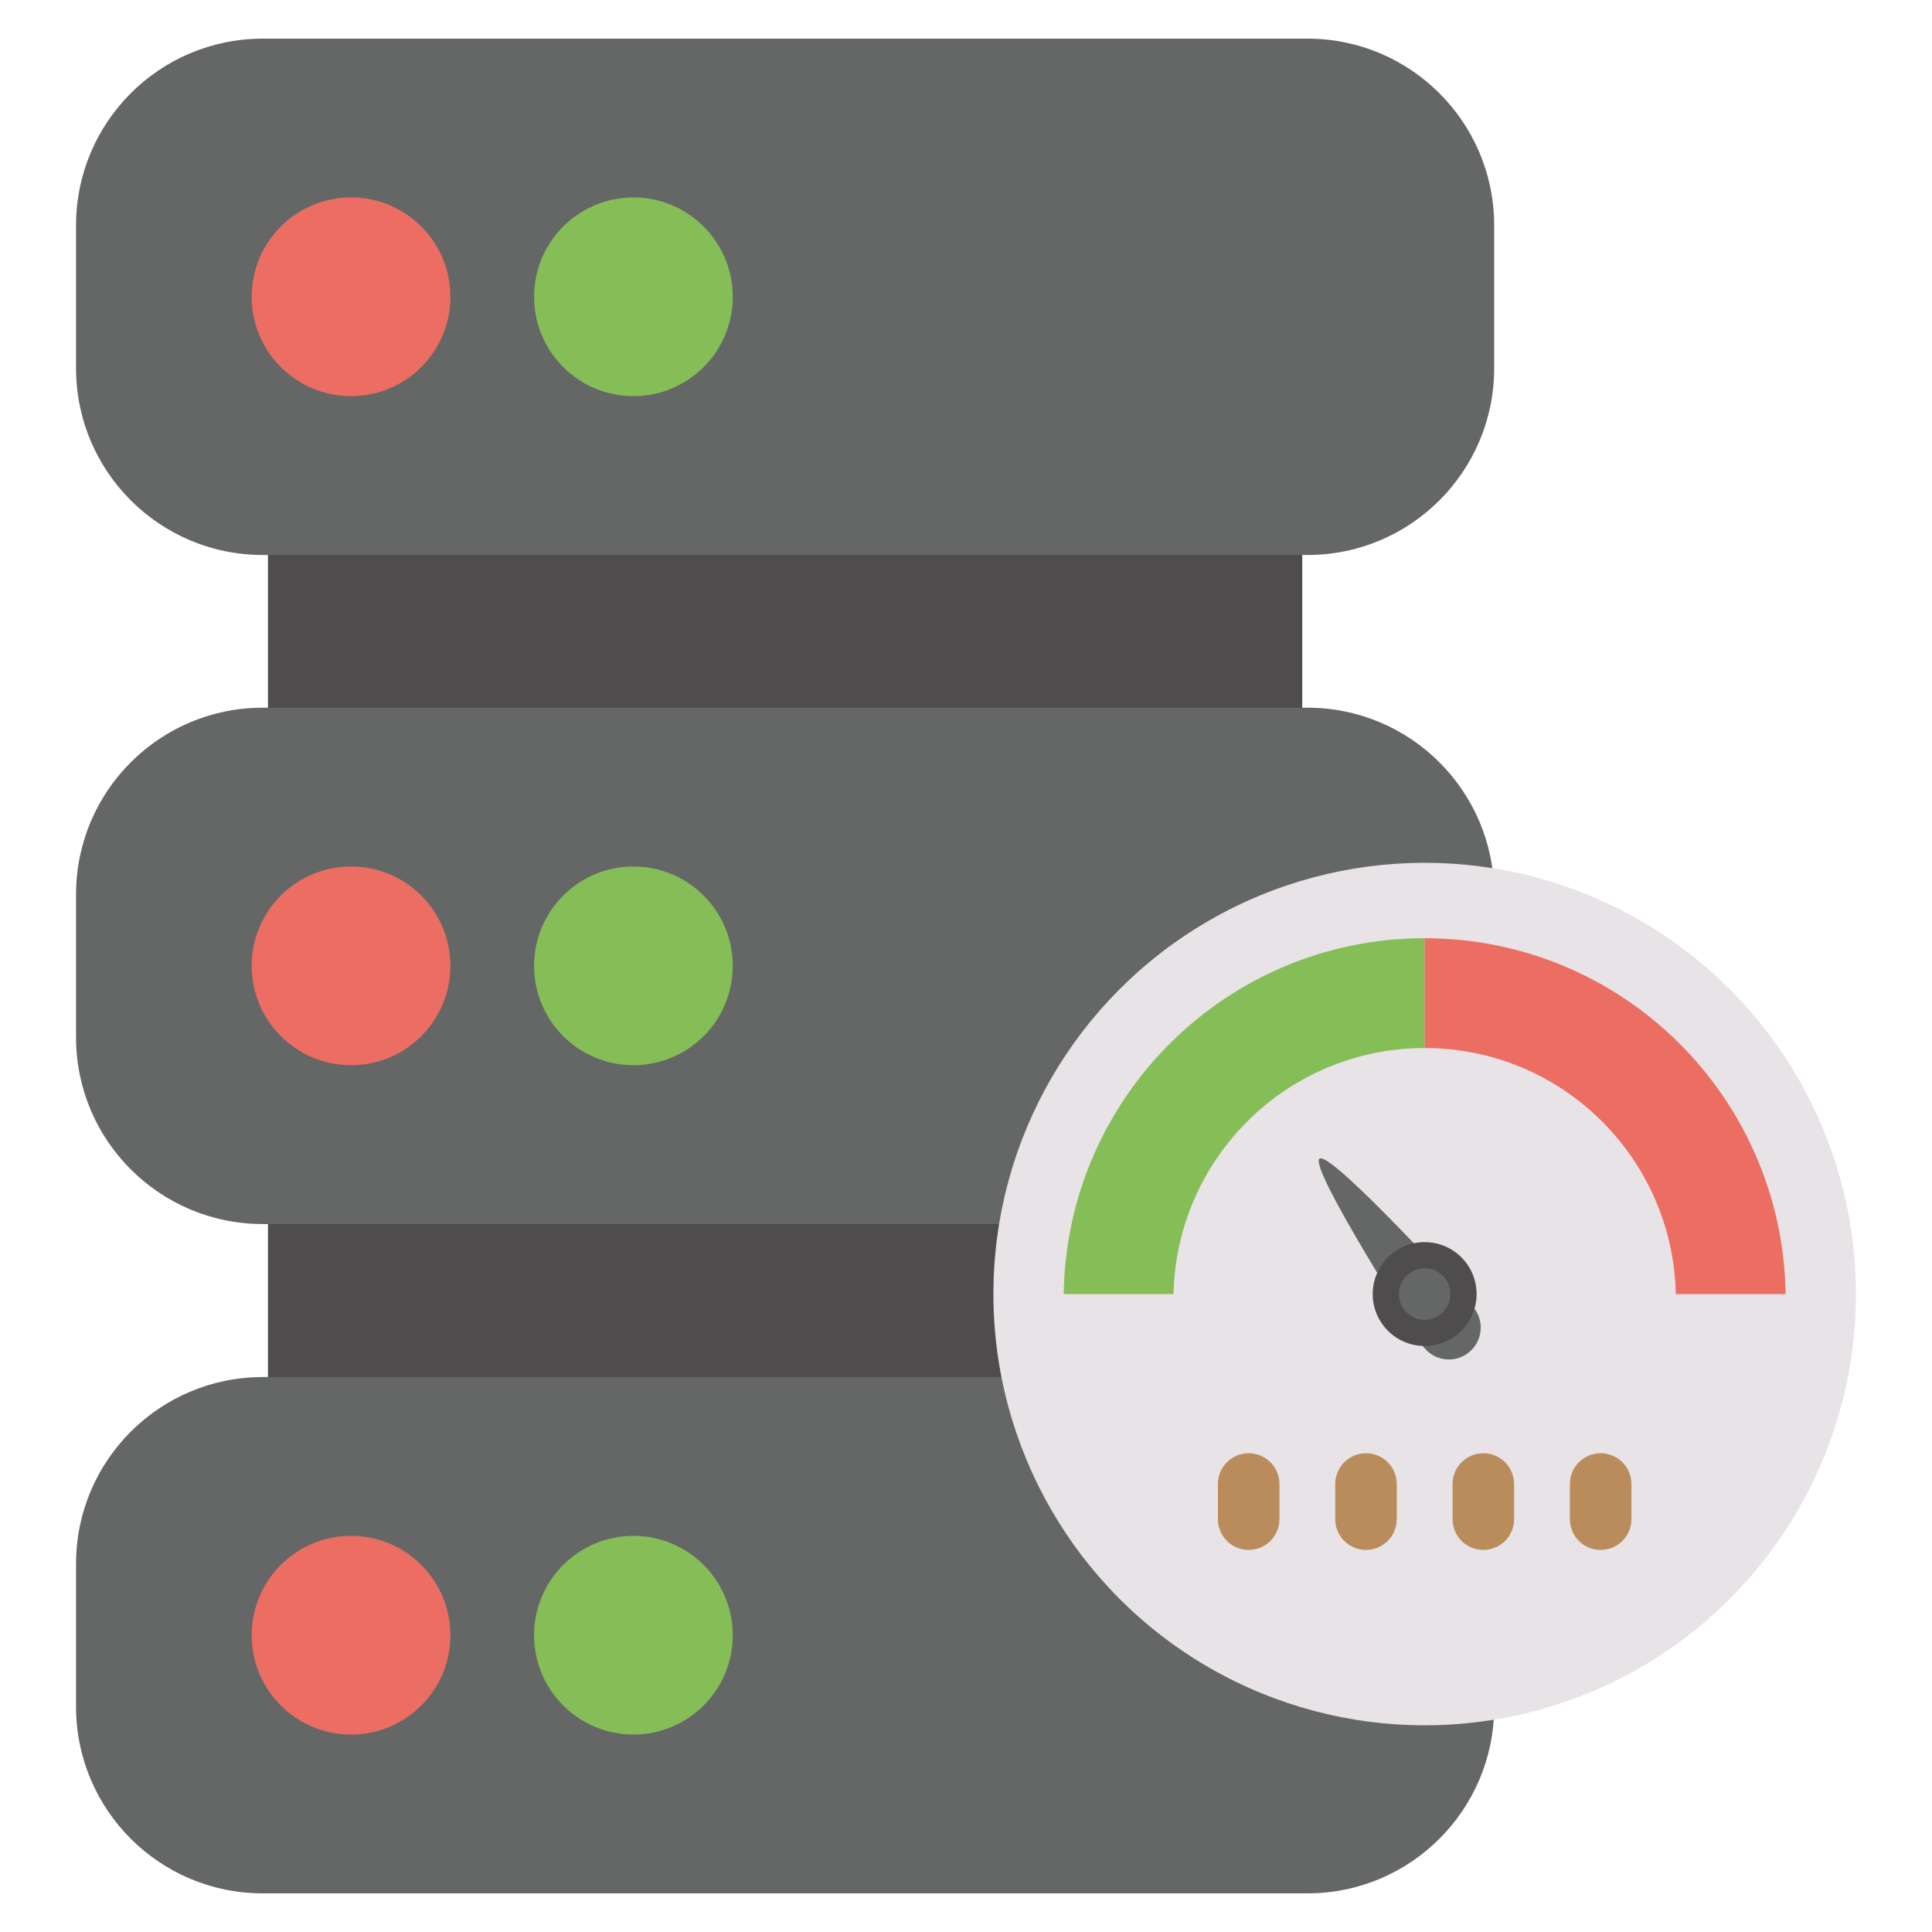 <?xml version="1.0" ?>
<!DOCTYPE svg  PUBLIC '-//W3C//DTD SVG 1.1//EN'  'http://www.w3.org/Graphics/SVG/1.1/DTD/svg11.dtd'>
<!-- Скачано с сайта svg4.ru / Downloaded from svg4.ru -->
<svg width="800px" height="800px" viewBox="0 0 50 50" enable-background="new 0 0 50 50" id="Layer_1" version="1.1" xml:space="preserve" xmlns="http://www.w3.org/2000/svg" xmlns:xlink="http://www.w3.org/1999/xlink">
<g>
<g>
<rect fill="#4E4C4D" height="27.083" width="26.767" x="6.935" y="12.18"/>
<g>
<path d="M33.837,35.638H6.799c-2.668,0-4.831,2.163-4.831,4.831v3.701     C1.968,46.837,4.131,49,6.799,49h27.039c2.668,0,4.831-2.163,4.831-4.831v-3.701     C38.668,37.801,36.505,35.638,33.837,35.638z" fill="#656766"/>
<path d="M33.837,18.315H6.799c-2.668,0-4.831,2.163-4.831,4.831v3.701     c0,2.668,2.163,4.831,4.831,4.831h27.039c2.668,0,4.831-2.163,4.831-4.831v-3.701     C38.668,20.477,36.505,18.315,33.837,18.315z" fill="#656766"/>
</g>
<path d="M33.837,1H6.799C4.131,1,1.968,3.163,1.968,5.831v3.701    c0,2.668,2.163,4.831,4.831,4.831h27.039c2.668,0,4.831-2.163,4.831-4.831V5.831    C38.668,3.163,36.505,1,33.837,1z" fill="#656766"/>
<g>
<circle cx="9.085" cy="7.681" fill="#EC6E62" r="2.571"/>
<circle cx="16.393" cy="7.681" fill="#85BD57" r="2.571"/>
</g>
<g>
<circle cx="9.085" cy="24.996" fill="#EC6E62" r="2.571"/>
<circle cx="16.393" cy="24.996" fill="#85BD57" r="2.571"/>
</g>
<g>
<circle cx="9.085" cy="42.319" fill="#EC6E62" r="2.571"/>
<circle cx="16.393" cy="42.319" fill="#85BD57" r="2.571"/>
</g>
</g>
<g>
<circle cx="36.87" cy="33.49" fill="#E7E3E6" r="11.161"/>
<g>
<path d="M27.528,33.49h2.842c0.078-3.528,2.953-6.367,6.5-6.367v-2.842     C31.753,24.281,27.607,28.392,27.528,33.49z" fill="#85BD57"/>
<path d="M36.87,24.281v2.842c3.547,0,6.422,2.839,6.5,6.367h2.842     C46.134,28.392,41.988,24.281,36.87,24.281z" fill="#EC6E62"/>
</g>
<path d="M38.097,33.792c0.334,0.356,0.29,0.922-0.099,1.221    c-0.39,0.298-0.948,0.193-1.204-0.222c0,0-2.939-4.58-2.645-4.804S38.097,33.792,38.097,33.792z" fill="#656766"/>
<circle cx="36.87" cy="33.49" fill="#4E4C4D" r="1.344"/>
<circle cx="36.87" cy="33.49" fill="#656766" r="0.667"/>
<g>
<path d="M32.316,40.112L32.316,40.112c-0.44,0-0.796-0.356-0.796-0.796v-0.91     c0-0.44,0.356-0.796,0.796-0.796h0c0.44,0,0.796,0.356,0.796,0.796v0.91     C33.112,39.755,32.755,40.112,32.316,40.112z" fill="#BA8C5C"/>
<path d="M35.352,40.112L35.352,40.112c-0.44,0-0.796-0.356-0.796-0.796v-0.91     c0-0.44,0.356-0.796,0.796-0.796l0,0c0.44,0,0.796,0.356,0.796,0.796v0.91     C36.148,39.755,35.792,40.112,35.352,40.112z" fill="#BA8C5C"/>
<path d="M38.388,40.112L38.388,40.112c-0.44,0-0.796-0.356-0.796-0.796v-0.91     c0-0.44,0.356-0.796,0.796-0.796l0,0c0.44,0,0.796,0.356,0.796,0.796v0.91     C39.185,39.755,38.828,40.112,38.388,40.112z" fill="#BA8C5C"/>
<path d="M41.425,40.112L41.425,40.112c-0.44,0-0.796-0.356-0.796-0.796v-0.91     c0-0.44,0.356-0.796,0.796-0.796h0c0.44,0,0.796,0.356,0.796,0.796v0.91     C42.221,39.755,41.865,40.112,41.425,40.112z" fill="#BA8C5C"/>
</g>
</g>
</g>
</svg>